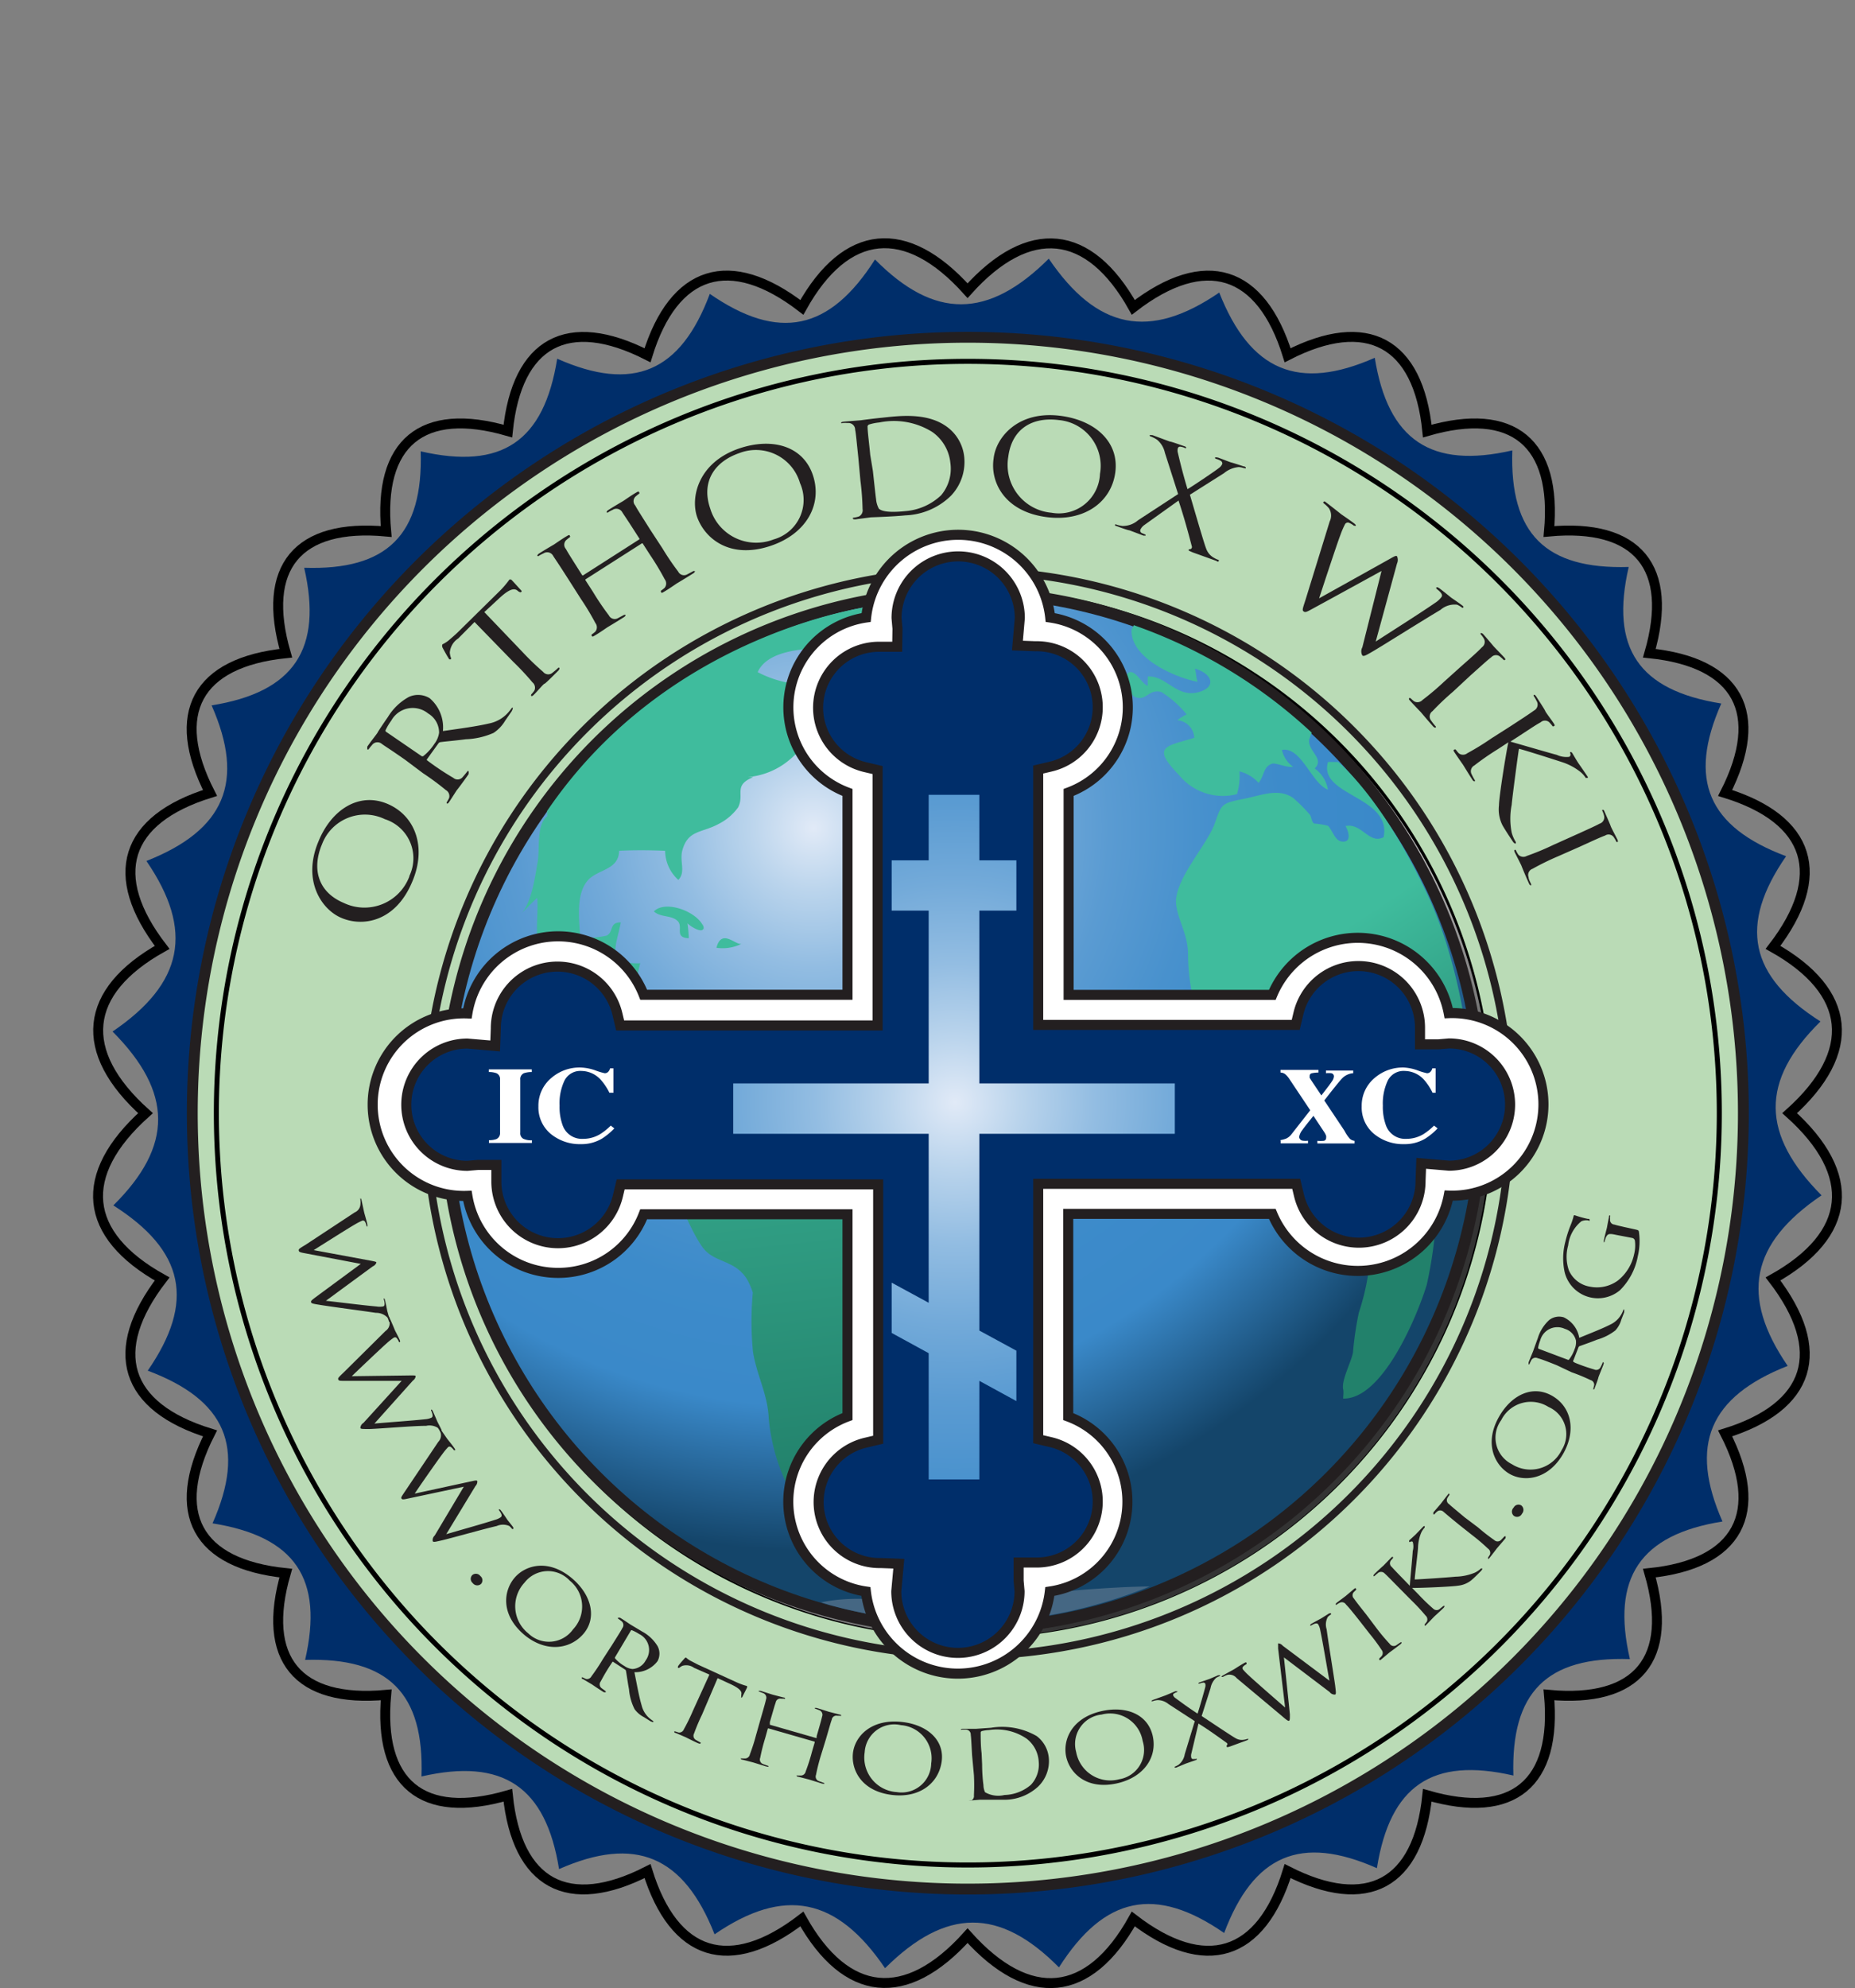 <svg xmlns="http://www.w3.org/2000/svg" xmlns:xlink="http://www.w3.org/1999/xlink" viewBox="-7 -18 140.26 150.26"><rect x="-7" y="-18" width="140.26" height="150.26" fill="#808080" stroke="none"/><defs><style>.cls-1{fill:#002e6a;}.cls-2{fill:#badbb6;stroke-width:0.82px;}.cls-14,.cls-2,.cls-4,.cls-8{stroke:#231f20;}.cls-3,.cls-4,.cls-5{fill:none;}.cls-3,.cls-5{stroke:#000;}.cls-3{stroke-width:0.75px;}.cls-4{stroke-width:0.58px;}.cls-5{stroke-width:0.38px;}.cls-6,.cls-8{fill:#231f20;}.cls-7{fill:url(#linear-gradient);}.cls-8{stroke-width:0.77px;}.cls-9{fill:url(#radial-gradient);}.cls-10{fill:url(#linear-gradient-2);}.cls-11{fill:#3fbc9d;}.cls-12{fill:url(#linear-gradient-3);}.cls-13{fill:#456783;}.cls-14,.cls-15{fill:#fff;}.cls-14{stroke-width:0.76px;}.cls-16{fill:url(#radial-gradient-2);}</style><linearGradient id="linear-gradient" x1="43.06" y1="43.07" x2="89.01" y2="89.01" gradientUnits="userSpaceOnUse"><stop offset="0" stop-color="#333"/><stop offset="0.51" stop-color="#fff"/><stop offset="1" stop-color="#333"/></linearGradient><radialGradient id="radial-gradient" cx="54.5" cy="44.59" r="54.61" gradientUnits="userSpaceOnUse"><stop offset="0" stop-color="#e1eaf7"/><stop offset="0.09" stop-color="#bad4ec"/><stop offset="0.19" stop-color="#93bde2"/><stop offset="0.3" stop-color="#73aad9"/><stop offset="0.41" stop-color="#5a9bd2"/><stop offset="0.53" stop-color="#4891cd"/><stop offset="0.65" stop-color="#3d8bca"/><stop offset="0.8" stop-color="#3a89c9"/><stop offset="1" stop-color="#14456a"/></radialGradient><linearGradient id="linear-gradient-2" x1="283.94" y1="326.11" x2="288.72" y2="368.68" gradientUnits="userSpaceOnUse"><stop offset="0" stop-color="#3fbc9d"/><stop offset="1" stop-color="#22816b"/></linearGradient><linearGradient id="linear-gradient-3" x1="322.35" y1="330.01" x2="334.09" y2="347.74" xlink:href="#linear-gradient-2"/><radialGradient id="radial-gradient-2" cx="65.21" cy="65.31" r="55.28" xlink:href="#radial-gradient"/></defs><title>SealLogoColor [Converted]</title><path class="cls-1" d="M363.65,346.75c-5.37,3.64-6.17,7.62-2.56,12.89-5.94,2.34-7.47,6-4.93,11.76-6.24,1-8.42,4.26-7,10.4-6.3-.21-9,2.51-8.81,8.8-6.13-1.41-9.32.75-10.32,7-5.76-2.55-9.33-1-11.55,4.9-5.2-3.6-9.06-2.79-12.49,2.6-4.49-4.54-8.55-4.51-13.15.06-3.64-5.36-7.62-6.17-12.89-2.56-2.34-5.94-6-7.47-11.76-4.93-1-6.24-4.26-8.41-10.4-7,0.21-6.3-2.51-9-8.8-8.81,1.41-6.13-.75-9.32-7-10.32,2.55-5.76,1-9.33-4.9-11.54,3.6-5.21,2.79-9.06-2.6-12.49,4.54-4.49,4.51-8.55-.06-13.14,5.36-3.64,6.17-7.62,2.56-12.89,5.94-2.34,7.47-6,4.93-11.76,6.24-1,8.41-4.26,7-10.4,6.3,0.21,9-2.51,8.81-8.8,6.13,1.41,9.32-.74,10.32-7,5.76,2.55,9.33,1,11.54-4.9,5.21,3.6,9.06,2.79,12.49-2.6,4.49,4.54,8.55,4.51,13.14-.06,3.64,5.36,7.62,6.17,12.89,2.56,2.34,5.94,6,7.47,11.76,4.93,1,6.24,4.26,8.41,10.4,7-0.21,6.3,2.51,9,8.8,8.81-1.41,6.13.74,9.32,7,10.32-2.55,5.76-1,9.33,4.9,11.54-3.6,5.21-2.79,9.06,2.6,12.49C359,338.1,359.08,342.15,363.65,346.75Z" transform="translate(-232.92 -274.41)"/><path class="cls-2" d="M357.74,340.54a58.64,58.64,0,1,1-58.64-58.64A58.64,58.64,0,0,1,357.74,340.54Z" transform="translate(-232.92 -274.41)"/><path class="cls-3" d="M361.24,340.54c5.18,4.65,4.71,9.19-1.26,12.53,4.18,5.43,2.86,9.66-3.62,11.67,3.07,6,1,9.87-5.73,10.56,1.88,6.48-.88,9.82-7.59,9.2,0.62,6.71-2.72,9.47-9.2,7.59-0.69,6.72-4.52,8.8-10.56,5.73-2,6.48-6.24,7.8-11.67,3.62-3.34,6-7.88,6.44-12.53,1.26-4.65,5.18-9.19,4.71-12.53-1.26-5.43,4.18-9.66,2.86-11.67-3.62-6,3.07-9.87,1-10.56-5.73-6.48,1.88-9.82-.88-9.2-7.59-6.71.62-9.47-2.72-7.59-9.2-6.72-.69-8.8-4.52-5.73-10.56-6.48-2-7.8-6.24-3.62-11.67-6-3.34-6.44-7.88-1.26-12.53-5.18-4.65-4.71-9.19,1.26-12.53-4.18-5.43-2.85-9.66,3.62-11.67-3.07-6-1-9.87,5.73-10.56-1.88-6.48.88-9.82,7.59-9.2-0.62-6.71,2.72-9.47,9.2-7.59,0.69-6.72,4.52-8.8,10.56-5.73,2-6.48,6.24-7.8,11.67-3.62,3.34-6,7.88-6.44,12.53-1.26,4.65-5.18,9.19-4.71,12.53,1.26,5.43-4.18,9.66-2.85,11.67,3.62,6-3.07,9.88-1,10.56,5.73,6.48-1.88,9.82.88,9.2,7.59,6.71-.62,9.47,2.72,7.59,9.2,6.72,0.69,8.8,4.52,5.73,10.56,6.48,2,7.8,6.24,3.62,11.67C365.94,331.35,366.42,335.9,361.24,340.54Z" transform="translate(-232.92 -274.41)"/><path class="cls-4" d="M340.12,340.54a41,41,0,1,1-41-41A41,41,0,0,1,340.12,340.54Z" transform="translate(-232.92 -274.41)"/><path class="cls-5" d="M355.92,340.54a56.82,56.82,0,1,1-56.82-56.82A56.82,56.82,0,0,1,355.92,340.54ZM299.1,301a39.53,39.53,0,1,0,39.53,39.53A39.53,39.53,0,0,0,299.1,301Z" transform="translate(-232.92 -274.41)"/><path class="cls-6" d="M250.56,354.72v0c0.69,0.07,2.88.35,3.84,0.43a1.35,1.35,0,0,0,.46,0c0.13,0,.19-0.14.09-0.52a0.07,0.07,0,0,1,0-.09s0.06,0,.08.13c0.1,0.42.16,0.78,0.18,0.85s0.12,0.41.18,0.67c0,0.07,0,.12,0,0.13s-0.06,0-.07-0.06a1.3,1.3,0,0,0-.1-0.27,1.18,1.18,0,0,0-.88-0.36c-1-.15-3.37-0.46-4.22-0.6-0.56-.09-0.66-0.11-0.68-0.21s0.06-.15.3-0.34l3.46-2.55v0l-4.26-.81c-0.32-.06-0.41-0.09-0.43-0.19s0-.14.48-0.42l3.75-2.47a0.7,0.7,0,0,0,.43-0.59,1.68,1.68,0,0,0,0-.38s0-.08,0-0.09,0.06,0,.08.12c0.1,0.43.19,0.89,0.22,1s0.13,0.44.23,0.85c0,0.12,0,.15,0,0.16s-0.06,0-.07-0.07a1,1,0,0,0-.12-0.31,0.18,0.18,0,0,0-.19-0.07,4.73,4.73,0,0,0-.6.31c-0.41.23-2.75,1.71-3.08,1.92v0l4.37,0.81c0.31,0.06.36,0.08,0.37,0.13a0.48,0.48,0,0,1-.28.29Z" transform="translate(-232.92 -274.41)"/><path class="cls-6" d="M254.23,364v0c0.69-.07,2.89-0.22,3.85-0.33a1.35,1.35,0,0,0,.45-0.11c0.12-.05.15-0.18,0-0.53a0.07,0.07,0,0,1,0-.09s0.06,0,.11.11c0.18,0.4.32,0.73,0.35,0.8s0.2,0.38.31,0.62c0,0.07,0,.11,0,0.13a0.06,0.06,0,0,1-.08,0,1.29,1.29,0,0,0-.15-0.25,1.18,1.18,0,0,0-.93-0.18c-1,0-3.39.21-4.26,0.24-0.57,0-.67,0-0.71-0.07a0.46,0.46,0,0,1,.23-0.39l2.89-3.18v0l-4.33,0c-0.33,0-.42,0-0.46-0.1s0-.15.38-0.51l3.19-3.16a0.7,0.7,0,0,0,.31-0.66,1.71,1.71,0,0,0-.12-0.37s0-.07,0-0.09,0.07,0,.1.1c0.19,0.4.37,0.84,0.4,0.92s0.21,0.4.39,0.79c0.05,0.11,0,.15,0,0.16s-0.06,0-.08-0.06a1,1,0,0,0-.18-0.28,0.18,0.18,0,0,0-.2,0,4.8,4.8,0,0,0-.53.42c-0.36.31-2.36,2.21-2.64,2.49v0l4.44-.06c0.32,0,.37,0,0.39.06a0.48,0.48,0,0,1-.21.33Z" transform="translate(-232.92 -274.41)"/><path class="cls-6" d="M259.66,372.36l0,0c0.66-.2,2.79-0.79,3.7-1.09a1.35,1.35,0,0,0,.42-0.19c0.1-.08.12-0.2-0.12-0.52a0.07,0.07,0,0,1,0-.09s0.07,0,.13.09c0.26,0.35.45,0.65,0.5,0.72s0.27,0.33.43,0.55c0,0.06.06,0.1,0,.12a0.06,0.06,0,0,1-.09,0,1.35,1.35,0,0,0-.2-0.21,1.18,1.18,0,0,0-.95,0c-1,.23-3.29.88-4.13,1.08-0.56.13-.65,0.15-0.71,0.07a0.47,0.47,0,0,1,.15-0.43l2.2-3.69h0l-4.24.9c-0.32.07-.41,0.08-0.47,0s0-.15.28-0.57l2.5-3.72a0.7,0.7,0,0,0,.17-0.71,1.7,1.7,0,0,0-.19-0.33s0-.07,0-0.09,0.07,0,.12.08c0.26,0.36.52,0.75,0.58,0.83s0.29,0.35.54,0.7c0.07,0.1.07,0.14,0.05,0.15s-0.07,0-.09,0a1,1,0,0,0-.23-0.24,0.18,0.18,0,0,0-.2,0,4.84,4.84,0,0,0-.43.52c-0.29.37-1.87,2.63-2.1,3h0l4.34-.94c0.31-.07.36-0.06,0.39,0a0.48,0.48,0,0,1-.14.37Z" transform="translate(-232.92 -274.41)"/><path class="cls-6" d="M261.63,375.45a0.42,0.42,0,0,1,.61.07,0.41,0.41,0,0,1,.05.6,0.43,0.43,0,0,1-.63-0.07A0.41,0.41,0,0,1,261.63,375.45Z" transform="translate(-232.92 -274.41)"/><path class="cls-6" d="M269.2,375.72c1.46,1.25,1.88,3,.8,4.21s-2.92,1.33-4.48,0c-1.77-1.53-1.52-3.31-.69-4.28S267.41,374.19,269.2,375.72Zm-3.33,4.14a2.24,2.24,0,0,0,3.38-.31,2.51,2.51,0,0,0-.25-3.68,2.24,2.24,0,0,0-3.42.15A2.62,2.62,0,0,0,265.87,379.86Z" transform="translate(-232.92 -274.41)"/><path class="cls-6" d="M272.18,380.76c0.59-.94.7-1.11,0.8-1.31a0.37,0.37,0,0,0-.1-0.54,1.87,1.87,0,0,0-.23-0.17,0.06,0.06,0,0,1,0-.07s0.07,0,.15,0c0.33,0.2.77,0.51,0.81,0.53l0.87,0.52a3.05,3.05,0,0,1,1.16,1.1,1.2,1.2,0,0,1,0,1.13,2.1,2.1,0,0,1-1.75.84c0.2,1,.35,1.85.54,2.49a1.88,1.88,0,0,0,.61,1,2.5,2.5,0,0,0,.27.2,0.07,0.07,0,0,1,0,.08s-0.07,0-.2-0.06l-0.51-.32a2,2,0,0,1-.7-0.6,4.1,4.1,0,0,1-.42-1.5c-0.1-.52-0.18-1.14-0.23-1.39a0.15,0.15,0,0,0-.07-0.1l-0.88-.57a0.05,0.05,0,0,0-.08,0l-0.09.14a14.5,14.5,0,0,0-.79,1.33,0.36,0.36,0,0,0,.07.51l0.31,0.23s0,0.05,0,.07-0.07,0-.15,0c-0.4-.25-0.84-0.55-0.88-0.58l-0.69-.41c-0.08,0-.11-0.08-0.09-0.12s0,0,.08,0l0.23,0.11a0.38,0.38,0,0,0,.42-0.2,14.58,14.58,0,0,0,.86-1.29Zm0.25,0.89a0.09,0.09,0,0,0,0,.1,2.78,2.78,0,0,0,.7.57,1.29,1.29,0,0,0,.61.23,1.21,1.21,0,0,0,1-.65,1.34,1.34,0,0,0-.5-2,3.05,3.05,0,0,0-.51-0.27,0.09,0.09,0,0,0-.1,0Z" transform="translate(-232.92 -274.41)"/><path class="cls-6" d="M279,386a14.59,14.59,0,0,0-.6,1.42,0.36,0.36,0,0,0,.14.49l0.34,0.19s0.05,0,0,.07-0.06,0-.15,0c-0.43-.19-0.91-0.44-0.95-0.46l-0.77-.33c-0.09,0-.12-0.07-0.1-0.11s0,0,.08,0l0.25,0.08a0.38,0.38,0,0,0,.39-0.25,14.28,14.28,0,0,0,.68-1.39l1.25-2.74-1.16-.51a1,1,0,0,0-.89-0.15,1.21,1.21,0,0,0-.22.14,0.09,0.09,0,0,1-.11,0s0,0,0-.08,0.44-.55.48-0.6a0.23,0.23,0,0,1,.13-0.09,1.84,1.84,0,0,0,.31.23l0.6,0.31,2.91,1.33a5.22,5.22,0,0,0,.57.22l0.23,0.07s0,0.06,0,.1c-0.09.19-.32,0.63-0.35,0.7s-0.06.07-.09,0.06,0,0,0-.14l0-.07c0.06-.21-0.05-0.44-0.79-0.79l-1-.46Z" transform="translate(-232.92 -274.41)"/><path class="cls-6" d="M288,389.05a14.43,14.43,0,0,0-.38,1.5,0.36,0.36,0,0,0,.21.47l0.36,0.13s0.06,0,.05.06-0.06,0-.15,0l-1-.31-0.81-.21c-0.09,0-.13-0.05-0.12-0.09s0,0,.08,0l0.25,0a0.38,0.38,0,0,0,.35-0.31,14.4,14.4,0,0,0,.47-1.47l0.21-.72a0,0,0,0,0,0-.06l-3.48-1a0,0,0,0,0-.06,0l-0.2.72a14.78,14.78,0,0,0-.38,1.5,0.36,0.36,0,0,0,.21.47l0.36,0.13s0.06,0,.05.06-0.06,0-.15,0l-1-.31-0.81-.21c-0.09,0-.13-0.05-0.12-0.09s0,0,.08,0l0.25,0a0.38,0.38,0,0,0,.35-0.31,14.64,14.64,0,0,0,.47-1.47l0.34-1.2c0.31-1.07.36-1.26,0.41-1.48a0.37,0.37,0,0,0-.24-0.49l-0.27-.1a0.06,0.06,0,0,1-.05-0.06s0.06,0,.15,0l0.92,0.29,0.81,0.21c0.09,0,.13.05,0.12,0.09a0.06,0.06,0,0,1-.08,0l-0.21,0a0.35,0.35,0,0,0-.42.3c-0.08.21-.13,0.41-0.44,1.47l0,0.14a0,0,0,0,0,0,.06l3.48,1a0,0,0,0,0,.06,0l0-.14c0.31-1.07.36-1.26,0.41-1.48a0.37,0.37,0,0,0-.24-0.49l-0.27-.1a0.06,0.06,0,0,1-.05-0.06s0.06,0,.15,0l0.92,0.29,0.81,0.21c0.09,0,.13.05,0.12,0.09a0.06,0.06,0,0,1-.08,0l-0.21,0a0.35,0.35,0,0,0-.42.3c-0.08.21-.13,0.41-0.44,1.47Z" transform="translate(-232.92 -274.41)"/><path class="cls-6" d="M294.12,386.55c1.91,0.21,3.23,1.37,3,3s-1.66,2.75-3.71,2.52c-2.33-.26-3.13-1.87-3-3.14S291.77,386.29,294.12,386.55Zm-0.4,5.3a2.24,2.24,0,0,0,2.61-2.17,2.51,2.51,0,0,0-2.29-2.89,2.24,2.24,0,0,0-2.74,2.05A2.62,2.62,0,0,0,293.71,391.85Z" transform="translate(-232.92 -274.41)"/><path class="cls-6" d="M299.42,389.05c-0.06-1.11-.07-1.31-0.1-1.53a0.37,0.37,0,0,0-.39-0.39h-0.29a0.06,0.06,0,0,1-.07,0s0-.06.13-0.06l1,0,1.15-.08a5.21,5.21,0,0,1,3.46.63,2.34,2.34,0,0,1,.92,1.76,2.67,2.67,0,0,1-.81,2.05,3.76,3.76,0,0,1-2.54,1c-0.73,0-1.81,0-1.9,0l-0.83.07c-0.09,0-.14,0-0.14,0s0,0,.07,0l0.25,0a0.37,0.37,0,0,0,.23-0.4,14.45,14.45,0,0,0,0-1.54Zm0.76,0.73c0,0.75.08,1.41,0.1,1.54a1.33,1.33,0,0,0,.12.54,2,2,0,0,0,1.47.21,3.2,3.2,0,0,0,2-.77,2.24,2.24,0,0,0,.59-1.74,2.35,2.35,0,0,0-.92-1.75,4,4,0,0,0-2.83-.65,2.7,2.7,0,0,0-.55.08,0.13,0.13,0,0,0-.09.15c0,0.24,0,1,.07,1.51Z" transform="translate(-232.92 -274.41)"/><path class="cls-6" d="M309.22,385.73c1.88-.42,3.5.26,3.86,1.88s-0.69,3.13-2.7,3.58c-2.29.51-3.56-.76-3.84-2S306.92,386.24,309.22,385.73Zm1.33,5.15a2.24,2.24,0,0,0,1.77-2.89,2.5,2.5,0,0,0-3.1-2,2.24,2.24,0,0,0-1.93,2.83A2.62,2.62,0,0,0,310.55,390.88Z" transform="translate(-232.92 -274.41)"/><path class="cls-6" d="M316.26,386.49l-2-1.3a1.27,1.27,0,0,0-.83-0.29,1.77,1.77,0,0,0-.35.08s-0.08,0-.09,0,0-.06.12-0.1l0.94-.34,0.74-.31c0.11,0,.14,0,0.15,0s0,0.06-.05.07a0.91,0.91,0,0,0-.21.1,0.12,0.12,0,0,0-.05.15,0.46,0.46,0,0,0,.16.19c0.54,0.4,1.05.77,1.68,1.18,0.13-.38.55-1.84,0.58-2a0.5,0.5,0,0,0,0-.27,0.17,0.17,0,0,0-.18-0.07,1.19,1.19,0,0,0-.25.07s-0.08,0-.09,0,0-.06.12-0.1l0.72-.25,0.66-.28c0.09,0,.14,0,0.15,0s0,0.06-.07.08a1.1,1.1,0,0,0-.25.13,1.41,1.41,0,0,0-.41.77l-0.67,2.1c0.23,0.15,2.33,1.56,2.57,1.68a0.92,0.92,0,0,0,.59.12,1.57,1.57,0,0,0,.29-0.07s0.07,0,.08,0,0,0.07-.09.1l-1.28.47c-0.21.07-.26,0.07-0.27,0a0.06,0.06,0,0,1,0-.07,0.12,0.12,0,0,0,0-.2c-0.68-.49-1.39-1-2.13-1.46L316,388.94a0.63,0.63,0,0,0,0,.33,0.15,0.15,0,0,0,.18.08l0.16,0a0.06,0.06,0,0,1,.08,0s0,0.06-.08.08l-0.77.27-0.72.3c-0.06,0-.09,0-0.1,0a0.06,0.06,0,0,1,0-.07,1.58,1.58,0,0,0,.29-0.15,1.26,1.26,0,0,0,.46-0.79Z" transform="translate(-232.92 -274.41)"/><path class="cls-6" d="M326.44,383.43l0,0c-0.13-.68-0.49-2.86-0.69-3.8a1.34,1.34,0,0,0-.15-0.44c-0.06-.11-0.19-0.14-0.53.06a0.07,0.07,0,0,1-.09,0s0-.06.1-0.12c0.38-.22.7-0.38,0.76-0.42l0.59-.37c0.07,0,.11,0,0.12,0a0.06,0.06,0,0,1,0,.09,1.36,1.36,0,0,0-.23.18,1.18,1.18,0,0,0-.09.94c0.13,1,.52,3.36.64,4.22,0.07,0.57.08,0.66,0,.71a0.47,0.47,0,0,1-.41-0.19L323,381.67h0c0.08,0.75.38,3.59,0.45,4.31,0,0.33,0,.42-0.05.47s-0.15,0-.54-0.34l-3.44-2.88a0.7,0.7,0,0,0-.69-0.24,1.66,1.66,0,0,0-.35.16s-0.07,0-.09,0,0-.07.09-0.11c0.38-.22.8-0.44,0.88-0.49s0.38-.25.75-0.46c0.1-.06.14-0.06,0.16,0s0,0.06,0,.09a1,1,0,0,0-.27.2,0.18,0.18,0,0,0,0,.2,4.7,4.7,0,0,0,.47.48c0.34,0.33,2.42,2.14,2.72,2.4h0L322.56,381c0-.32,0-0.36,0-0.39a0.48,0.48,0,0,1,.35.18Z" transform="translate(-232.92 -274.41)"/><path class="cls-6" d="M330,379.46a14.35,14.35,0,0,0,1,1.19,0.36,0.36,0,0,0,.5.1l0.32-.22s0.07,0,.08,0,0,0.07-.07.13c-0.37.29-.81,0.61-0.84,0.63l-0.64.54c-0.07.06-.12,0.07-0.14,0s0,0,0-.08a1.53,1.53,0,0,0,.18-0.18,0.37,0.37,0,0,0,0-.46,14.35,14.35,0,0,0-.92-1.24l-0.78-1c-0.69-.87-0.81-1-1-1.2a0.36,0.36,0,0,0-.47-0.13,1.33,1.33,0,0,0-.23.14,0.06,0.06,0,0,1-.08,0s0-.07.07-0.13l0.69-.52,0.64-.54c0.07-.06.12-0.07,0.14,0a0.06,0.06,0,0,1,0,.08l-0.15.15a0.35,0.35,0,0,0,0,.51c0.13,0.19.25,0.35,0.94,1.22Z" transform="translate(-232.92 -274.41)"/><path class="cls-6" d="M331.71,376.42c-0.78-.79-0.92-0.94-1.09-1.09a0.37,0.37,0,0,0-.55,0,1.9,1.9,0,0,0-.22.19,0.06,0.06,0,0,1-.08,0s0-.07.06-0.14c0.27-.27.65-0.61,0.69-0.64l0.58-.6c0.07-.07.11-0.09,0.14-0.05a0.06,0.06,0,0,1,0,.08l-0.14.16a0.35,0.35,0,0,0,.06.51c0.15,0.17.29,0.32,1.06,1.11l0.3,0.31,0,0c0-.2.2-2.22,0.22-2.63a1.26,1.26,0,0,0,0-.69,0.14,0.14,0,0,0-.18,0,0.09,0.09,0,0,1-.09,0s0-.07,0-0.11l0.47-.43,0.57-.59c0.07-.07.1-0.08,0.13-0.05s0,0,0,.1a1.47,1.47,0,0,0-.27.41,3.17,3.17,0,0,0-.23,1.08c0,0.27-.25,2.18-0.25,2.43,0.3,0,2.64-.16,3.08-0.21a4,4,0,0,0,1.48-.31,1.84,1.84,0,0,0,.44-0.3,0.1,0.1,0,0,1,.11,0s0,0.07-.09.17l-0.31.31c-0.17.17-.29,0.28-0.43,0.4a1.92,1.92,0,0,1-1,.41c-0.46.08-2.89,0.18-3.48,0.17l0,0,0.49,0.5a14.3,14.3,0,0,0,1.11,1.07,0.36,0.36,0,0,0,.51,0l0.26-.21s0.06,0,.08,0,0,0.07-.06.14c-0.3.29-.67,0.62-0.72,0.67s-0.39.41-.57,0.59-0.11.09-.14,0.06,0,0,0-.08a1.59,1.59,0,0,0,.16-0.2,0.38,0.38,0,0,0-.1-0.45,14.4,14.4,0,0,0-1.05-1.13Z" transform="translate(-232.92 -274.41)"/><path class="cls-6" d="M337.68,371.85a14.38,14.38,0,0,0,1.22.95,0.36,0.36,0,0,0,.51,0l0.27-.28s0.06,0,.08,0,0,0.07,0,.14c-0.3.36-.66,0.77-0.68,0.8s-0.35.46-.51,0.66-0.1.1-.13,0.07,0,0,0-.08a1.6,1.6,0,0,0,.14-0.22,0.38,0.38,0,0,0-.15-0.44,14.43,14.43,0,0,0-1.17-1l-1-.79c-0.86-.7-1-0.83-1.2-1a0.36,0.36,0,0,0-.49,0,1.32,1.32,0,0,0-.19.19,0.06,0.06,0,0,1-.08,0s0-.07,0-0.14l0.56-.65s0.35-.46.51-0.66,0.1-.1.13-0.07a0.06,0.06,0,0,1,0,.08,1.56,1.56,0,0,0-.12.18,0.35,0.35,0,0,0,.11.5c0.17,0.16.32,0.28,1.18,1Z" transform="translate(-232.92 -274.41)"/><path class="cls-6" d="M341,370.81a0.43,0.43,0,0,0-.06-0.63,0.41,0.41,0,0,0-.57.17,0.42,0.42,0,0,0,0,.61A0.41,0.41,0,0,0,341,370.81Z" transform="translate(-232.92 -274.41)"/><path class="cls-6" d="M339.26,363.49c0.95-1.67,2.54-2.42,4-1.6s1.87,2.61.85,4.4c-1.16,2-3,2.13-4.07,1.5S338.1,365.54,339.26,363.49ZM344,366a2.24,2.24,0,0,0-1-3.26,2.5,2.5,0,0,0-3.57,1,2.24,2.24,0,0,0,.81,3.33A2.62,2.62,0,0,0,344,366Z" transform="translate(-232.92 -274.41)"/><path class="cls-6" d="M343.63,359.59c-1-.4-1.22-0.47-1.44-0.53a0.37,0.37,0,0,0-.51.2,2,2,0,0,0-.12.26,0.06,0.06,0,0,1-.06,0s0-.06,0-0.15c0.14-.36.35-0.85,0.36-0.89s0.25-.7.34-0.95a3.06,3.06,0,0,1,.85-1.35,1.21,1.21,0,0,1,1.11-.21,2.1,2.1,0,0,1,1.17,1.55c0.95-.39,1.75-0.7,2.34-1a1.88,1.88,0,0,0,.85-0.79,2.29,2.29,0,0,0,.14-0.3,0.07,0.07,0,0,1,.07-0.06s0,0.07,0,.21l-0.22.57a2,2,0,0,1-.45.81,4.11,4.11,0,0,1-1.39.7c-0.49.2-1.08,0.4-1.32,0.49a0.15,0.15,0,0,0-.08.09l-0.39,1a0.05,0.05,0,0,0,0,.08L345,359.4a14.45,14.45,0,0,0,1.46.51,0.36,0.36,0,0,0,.48-0.17c0.06-.11.14-0.28,0.16-0.35s0-.06.06,0,0,0.06,0,.15c-0.17.44-.38,0.93-0.39,1s-0.17.52-.27,0.76c0,0.09-.06.12-0.1,0.11s0,0,0-.08a1.54,1.54,0,0,0,.06-0.25,0.37,0.37,0,0,0-.28-0.37,14.38,14.38,0,0,0-1.43-.59Zm0.82-.42a0.09,0.09,0,0,0,.1,0,2.77,2.77,0,0,0,.43-0.8,1.28,1.28,0,0,0,.1-0.65,1.21,1.21,0,0,0-.84-0.88,1.34,1.34,0,0,0-1.86.87,3,3,0,0,0-.16.55,0.09,0.09,0,0,0,.05.09Z" transform="translate(-232.92 -274.41)"/><path class="cls-6" d="M348.13,349.74c-0.56-.12-0.65-0.1-0.8.22a2,2,0,0,0-.08.28,0.06,0.06,0,0,1-.06.06s0-.05,0-0.15c0.08-.38.22-0.9,0.23-0.94s0.1-.57.16-0.82c0-.09,0-0.13.08-0.12a0.06,0.06,0,0,1,0,.08,1.48,1.48,0,0,0,0,.21,0.35,0.35,0,0,0,.33.4c0.22,0.07.43,0.11,0.72,0.18l0.78,0.17c0.31,0.07.33,0.08,0.35,0.19a4.94,4.94,0,0,1-.08,1.84,4.85,4.85,0,0,1-1.35,2.58,2.59,2.59,0,0,1-4.18-1.35,4.9,4.9,0,0,1,.05-2.32,8.58,8.58,0,0,1,.4-1.25,5.08,5.08,0,0,0,.22-0.66c0-.08.06-0.09,0.08-0.09a7.47,7.47,0,0,0,1,.28c0.11,0,.14,0,0.13.11s-0.05,0-.12,0a1,1,0,0,0-.5.07,2.76,2.76,0,0,0-1,1.83,3.13,3.13,0,0,0,.06,1.89,2.11,2.11,0,0,0,1.58,1.22,2.68,2.68,0,0,0,2.12-.46,3.46,3.46,0,0,0,1.23-2,2.74,2.74,0,0,0,.06-1,0.26,0.26,0,0,0-.21-0.22Z" transform="translate(-232.92 -274.41)"/><path class="cls-6" d="M250,320c1-2.45,3.1-3.73,5.21-2.84s3,3.29,1.87,5.91c-1.26,3-3.72,3.41-5.35,2.71C250.27,325.17,248.74,323,250,320Zm6.86,2.64a3.1,3.1,0,0,0-1.84-4.32,3.47,3.47,0,0,0-4.75,1.89c-0.77,1.82-.35,3.6,1.64,4.44A3.63,3.63,0,0,0,256.88,322.63Z" transform="translate(-232.92 -274.41)"/><path class="cls-6" d="M256.55,313.83c-1.26-.88-1.49-1-1.76-1.2a0.51,0.51,0,0,0-.75.1,2.67,2.67,0,0,0-.25.31,0.08,0.08,0,0,1-.1,0s0-.09,0-0.2c0.3-.44.76-1,0.79-1.08s0.56-.86.77-1.16a4.23,4.23,0,0,1,1.59-1.52,1.67,1.67,0,0,1,1.57.1,2.9,2.9,0,0,1,1,2.48c1.4-.2,2.58-0.36,3.48-0.57a2.61,2.61,0,0,0,1.41-.78,3.41,3.41,0,0,0,.29-0.36,0.1,0.1,0,0,1,.11-0.05s0,0.1-.1.28l-0.48.69a2.83,2.83,0,0,1-.88.93,5.68,5.68,0,0,1-2.1.48c-0.73.1-1.59,0.17-1.93,0.22a0.21,0.21,0,0,0-.14.09l-0.85,1.18a0.07,0.07,0,0,0,0,.11l0.19,0.14a19.81,19.81,0,0,0,1.79,1.18,0.49,0.49,0,0,0,.71-0.07c0.11-.12.28-0.33,0.34-0.41s0.08-.06.1,0,0,0.09,0,.2c-0.37.53-.82,1.13-0.86,1.17s-0.41.64-.61,0.93c-0.08.11-.12,0.14-0.17,0.11s0-.05,0-0.11a2,2,0,0,0,.17-0.31,0.52,0.52,0,0,0-.25-0.59,20,20,0,0,0-1.72-1.27Zm1.24-.28a0.13,0.13,0,0,0,.14,0,3.86,3.86,0,0,0,.84-0.93,1.78,1.78,0,0,0,.35-0.83,1.68,1.68,0,0,0-.83-1.46,1.85,1.85,0,0,0-2.79.55,4.22,4.22,0,0,0-.41.68,0.12,0.12,0,0,0,0,.14Z" transform="translate(-232.92 -274.41)"/><path class="cls-6" d="M265.45,305.71a20.15,20.15,0,0,0,1.54,1.48,0.49,0.49,0,0,0,.71.06c0.13-.1.33-0.27,0.41-0.35s0.09,0,.11,0,0,0.1-.08.19c-0.46.46-1,1-1.06,1s-0.55.59-.8,0.83c-0.09.09-.15,0.12-0.19,0.08s0-.06,0-0.11a2.18,2.18,0,0,0,.23-0.28,0.52,0.52,0,0,0-.14-0.63,20.22,20.22,0,0,0-1.46-1.56l-2.92-3-1.23,1.24a1.41,1.41,0,0,0-.64,1.07,1.7,1.7,0,0,0,.07.36,0.12,0.12,0,0,1,0,.15s-0.06,0-.1,0-0.5-.84-0.53-0.91a0.32,0.32,0,0,1,0-.22,2.57,2.57,0,0,0,.45-0.28c0.26-.22.6-0.52,0.7-0.62l3.16-3.11a6.86,6.86,0,0,0,.76-0.89s0.08,0,.13,0c0.21,0.21.66,0.72,0.74,0.8s0.06,0.12,0,.15-0.08,0-.19-0.05l-0.08-.07c-0.24-.18-0.59-0.15-1.42.63l-1.08,1Z" transform="translate(-232.92 -274.41)"/><path class="cls-6" d="M276,297.84a20,20,0,0,0,1.2,1.77,0.49,0.49,0,0,0,.68.21l0.47-.25c0.06,0,.1,0,0.11,0s0,0.1-.12.17c-0.55.35-1.19,0.73-1.24,0.76s-0.66.46-1,.65c-0.11.07-.17,0.09-0.2,0s0-.06,0-0.1a2.2,2.2,0,0,0,.28-0.22,0.52,0.52,0,0,0,0-.64,20,20,0,0,0-1.1-1.83l-0.56-.87a0.06,0.06,0,0,0-.09,0l-4.23,2.7a0.06,0.06,0,0,0,0,.09l0.56,0.87a19.75,19.75,0,0,0,1.2,1.77,0.49,0.49,0,0,0,.68.21l0.47-.25c0.06,0,.1,0,0.11,0s0,0.1-.12.17c-0.55.35-1.19,0.73-1.24,0.76s-0.66.46-1,.65c-0.11.07-.17,0.08-0.2,0s0-.06,0-0.1a2.13,2.13,0,0,0,.28-0.22,0.52,0.52,0,0,0,0-.64,19.72,19.72,0,0,0-1.1-1.83l-0.93-1.46c-0.83-1.3-1-1.53-1.16-1.78a0.51,0.51,0,0,0-.73-0.2,2.58,2.58,0,0,0-.36.19,0.08,0.08,0,0,1-.11,0s0-.1.12-0.17c0.45-.29,1.09-0.66,1.14-0.69s0.66-.46,1-0.65c0.11-.07.17-0.09,0.2,0a0.08,0.08,0,0,1,0,.1,2.17,2.17,0,0,0-.23.18,0.48,0.48,0,0,0-.07.71c0.15,0.28.3,0.51,1.12,1.81l0.11,0.17a0.06,0.06,0,0,0,.09,0l4.22-2.7a0.06,0.06,0,0,0,0-.09l-0.11-.17c-0.83-1.3-1-1.53-1.16-1.78a0.51,0.51,0,0,0-.73-0.2,2.68,2.68,0,0,0-.35.19,0.08,0.08,0,0,1-.11,0s0-.1.12-0.17c0.45-.29,1.09-0.66,1.14-0.69s0.66-.46,1-0.65c0.11-.07.17-0.08,0.2,0a0.08,0.08,0,0,1,0,.1,2,2,0,0,0-.23.18,0.48,0.48,0,0,0-.07.71c0.15,0.28.3,0.51,1.12,1.81Z" transform="translate(-232.92 -274.41)"/><path class="cls-6" d="M281.79,290.31c2.52-.86,4.85-0.19,5.59,2s-0.46,4.42-3.15,5.34c-3.06,1.05-5-.49-5.6-2.17C278.12,294,278.71,291.37,281.79,290.31Zm2.62,6.87a3.1,3.1,0,0,0,2-4.26,3.47,3.47,0,0,0-4.58-2.27c-1.87.64-2.91,2.15-2.21,4.19A3.63,3.63,0,0,0,284.41,297.18Z" transform="translate(-232.92 -274.41)"/><path class="cls-6" d="M290.82,291c-0.16-1.53-.18-1.8-0.24-2.11a0.51,0.51,0,0,0-.56-0.51,2.62,2.62,0,0,0-.4,0,0.08,0.08,0,0,1-.1,0c0-.06.05-0.08,0.18-0.1,0.53-.05,1.27-0.1,1.33-0.11s0.88-.12,1.58-0.19c1.16-.12,3.31-0.43,4.83.63a3.23,3.23,0,0,1,1.39,2.37,3.7,3.7,0,0,1-1,2.89,5.2,5.2,0,0,1-3.45,1.49c-1,.1-2.5.14-2.62,0.15l-1.15.15c-0.13,0-.19,0-0.2-0.06s0-.06.09-0.07a2.17,2.17,0,0,0,.35-0.08,0.52,0.52,0,0,0,.29-0.57,19.89,19.89,0,0,0-.16-2.13Zm1.1,1c0.11,1,.21,1.94.24,2.12a1.84,1.84,0,0,0,.21.73c0.17,0.17.65,0.33,2,.19a4.43,4.43,0,0,0,2.71-1.2,3.11,3.11,0,0,0,.7-2.44,3.25,3.25,0,0,0-1.38-2.35,5.48,5.48,0,0,0-4-.71,3.75,3.75,0,0,0-.76.15,0.18,0.18,0,0,0-.12.21c0,0.33.13,1.33,0.2,2.09Z" transform="translate(-232.92 -274.41)"/><path class="cls-6" d="M306.13,287.84c2.64,0.35,4.42,2,4.12,4.27s-2.38,3.75-5.2,3.38c-3.21-.42-4.27-2.68-4-4.43C301.22,289.47,302.9,287.42,306.13,287.84Zm-0.71,7.32a3.11,3.11,0,0,0,3.67-2.93,3.47,3.47,0,0,0-3.09-4.07c-2-.26-3.56.63-3.84,2.76A3.63,3.63,0,0,0,305.42,295.16Z" transform="translate(-232.92 -274.41)"/><path class="cls-6" d="M315,293.75L314,290.63a1.76,1.76,0,0,0-.61-1,2.48,2.48,0,0,0-.45-0.23c-0.07,0-.09-0.06-0.08-0.1s0.07,0,.21,0l1.3,0.48c0.1,0,.68.21,1.06,0.34,0.16,0.05.18,0.08,0.17,0.13s-0.06.05-.12,0a1.24,1.24,0,0,0-.31-0.08,0.17,0.17,0,0,0-.19.11,0.64,0.64,0,0,0,0,.35c0.21,0.9.43,1.75,0.73,2.75,0.47-.28,2.22-1.46,2.4-1.62a0.68,0.68,0,0,0,.23-0.3,0.24,0.24,0,0,0-.13-0.23,1.67,1.67,0,0,0-.33-0.14c-0.07,0-.09-0.05-0.08-0.1s0.08,0,.21,0c0.42,0.15.88,0.34,1,.37s0.57,0.17.95,0.3c0.12,0,.17.09,0.16,0.13s-0.07,0-.15,0a1.53,1.53,0,0,0-.38-0.08,2,2,0,0,0-1.12.46l-2.58,1.63c0.11,0.36,1.08,3.73,1.23,4.07a1.28,1.28,0,0,0,.51.65,2.19,2.19,0,0,0,.37.19c0.06,0,.08,0,0.07.09s-0.08.06-.18,0l-1.78-.64c-0.28-.12-0.34-0.15-0.32-0.19a0.08,0.08,0,0,1,.09-0.05,0.17,0.17,0,0,0,.15-0.24c-0.29-1.12-.61-2.27-1-3.44l-2.6,1.86a0.87,0.87,0,0,0-.29.36,0.21,0.21,0,0,0,.12.24l0.21,0.09a0.08,0.08,0,0,1,.07.1s-0.08,0-.16,0l-1.06-.4c-0.1,0-.66-0.2-1-0.33-0.09,0-.1-0.07-0.09-0.1a0.08,0.08,0,0,1,.11,0,2.27,2.27,0,0,0,.44.1,1.75,1.75,0,0,0,1.19-.43Z" transform="translate(-232.92 -274.41)"/><path class="cls-6" d="M329.94,304.9l0,0c0.8-.53,3.39-2.16,4.48-2.92a1.88,1.88,0,0,0,.48-0.43c0.11-.14.07-0.31-0.36-0.64a0.09,0.09,0,0,1,0-.12s0.09,0,.2.07c0.48,0.36.86,0.69,0.95,0.75s0.49,0.33.78,0.55c0.09,0.06.12,0.12,0.1,0.15a0.08,0.08,0,0,1-.13,0,1.86,1.86,0,0,0-.35-0.2,1.63,1.63,0,0,0-1.25.39c-1.17.69-4,2.47-5,3.07-0.68.4-.8,0.46-0.91,0.38a0.64,0.64,0,0,1,0-.62l1.45-5.77h0c-0.91.5-4.37,2.4-5.26,2.88-0.4.22-.51,0.27-0.63,0.18s-0.08-.19.14-0.87l1.83-5.93a1,1,0,0,0-.06-1,2.34,2.34,0,0,0-.39-0.37s-0.08-.07,0-0.12,0.1,0,.19.06c0.49,0.37,1,.78,1.1.86s0.52,0.35,1,.71c0.13,0.1.15,0.15,0.13,0.18s-0.09,0-.14,0a1.38,1.38,0,0,0-.4-0.23,0.25,0.25,0,0,0-.26.1,6.6,6.6,0,0,0-.37.86c-0.24.61-1.43,4.24-1.6,4.76h0l5.38-3c0.38-.22.45-0.23,0.51-0.18a0.66,0.66,0,0,1,0,.55Z" transform="translate(-232.92 -274.41)"/><path class="cls-6" d="M335.78,308.69a20.12,20.12,0,0,0-1.55,1.47,0.49,0.49,0,0,0-.1.71c0.1,0.14.25,0.34,0.33,0.42s0,0.09,0,.11-0.1,0-.18-0.09c-0.43-.48-0.91-1.06-0.95-1.1s-0.56-.58-0.79-0.84c-0.09-.1-0.11-0.15-0.07-0.19s0.06,0,.11,0a2.28,2.28,0,0,0,.27.24,0.52,0.52,0,0,0,.63-0.11,19.88,19.88,0,0,0,1.63-1.38l1.29-1.16c1.14-1,1.35-1.21,1.57-1.44a0.5,0.5,0,0,0,.14-0.67,1.84,1.84,0,0,0-.22-0.3,0.08,0.08,0,0,1,0-.11s0.1,0,.18.09c0.26,0.29.74,0.86,0.78,0.91s0.56,0.58.8,0.84c0.09,0.1.11,0.15,0.07,0.19a0.08,0.08,0,0,1-.11,0,2,2,0,0,0-.22-0.2,0.48,0.48,0,0,0-.71,0c-0.25.19-.46,0.38-1.6,1.4Z" transform="translate(-232.92 -274.41)"/><path class="cls-6" d="M340.14,311.29c1.29-.84,1.52-1,1.77-1.18a0.51,0.51,0,0,0,.19-0.73,2.58,2.58,0,0,0-.2-0.35,0.08,0.08,0,0,1,0-.11s0.1,0,.17.12c0.29,0.45.65,1,.69,1.11s0.46,0.65.65,0.94c0.07,0.11.09,0.17,0,.2a0.08,0.08,0,0,1-.1,0,2.09,2.09,0,0,0-.19-0.23,0.48,0.48,0,0,0-.71-0.06c-0.28.15-.51,0.3-1.79,1.14l-0.5.32,0,0c0.27,0.07,3,.87,3.51,1a1.75,1.75,0,0,0,.94.15,0.2,0.2,0,0,0,.09-0.24,0.12,0.12,0,0,1,0-.13s0.09,0,.14.08,0.3,0.52.46,0.76c0,0,.48.69,0.64,0.93s0.08,0.16,0,.19-0.07,0-.12-0.06a2,2,0,0,0-.48-0.48A4.37,4.37,0,0,0,344,314c-0.36-.12-2.89-0.93-3.23-1-0.07.41-.5,3.63-0.55,4.24a5.45,5.45,0,0,0,0,2.09,2.58,2.58,0,0,0,.29.68,0.14,0.14,0,0,1,0,.16s-0.1,0-.21-0.17l-0.33-.5c-0.18-.28-0.3-0.47-0.43-0.69a2.65,2.65,0,0,1-.28-1.53c0-.64.54-4,0.71-4.77l0,0-0.81.53a19.89,19.89,0,0,0-1.76,1.22,0.49,0.49,0,0,0-.2.68c0.07,0.15.16,0.32,0.22,0.41s0,0.1,0,.11-0.1,0-.17-0.12c-0.32-.49-0.67-1.08-0.72-1.15s-0.45-.64-0.64-0.93c-0.07-.11-0.09-0.17,0-0.2s0.06,0,.1,0a2.28,2.28,0,0,0,.23.28,0.52,0.52,0,0,0,.64,0,20,20,0,0,0,1.82-1.12Z" transform="translate(-232.92 -274.41)"/><path class="cls-6" d="M343.72,321.13a19.81,19.81,0,0,0-1.92.94,0.49,0.49,0,0,0-.3.64c0,0.16.14,0.4,0.18,0.5s0,0.1,0,.11-0.1,0-.15-0.14c-0.27-.59-0.55-1.28-0.57-1.34s-0.36-.72-0.5-1c-0.05-.12-0.06-0.18,0-0.2s0.06,0,.09.06a2.21,2.21,0,0,0,.18.31,0.52,0.52,0,0,0,.63.09,19.88,19.88,0,0,0,2-.83l1.58-.71c1.4-.63,1.65-0.75,1.93-0.9a0.5,0.5,0,0,0,.34-0.59,1.82,1.82,0,0,0-.12-0.35,0.08,0.08,0,0,1,0-.11c0.05,0,.1,0,0.15.14,0.16,0.36.44,1,.47,1.1s0.36,0.72.5,1c0.05,0.12.06,0.18,0,.2a0.08,0.08,0,0,1-.09-0.06,2,2,0,0,0-.15-0.26,0.48,0.48,0,0,0-.69-0.17c-0.3.11-.55,0.22-1.95,0.86Z" transform="translate(-232.92 -274.41)"/><circle class="cls-7" cx="66.26" cy="66.27" r="39.5"/><path class="cls-8" d="M298.78,301.08A39.25,39.25,0,1,0,338,340.32,39.29,39.29,0,0,0,298.78,301.08Z" transform="translate(-232.92 -274.41)"/><circle class="cls-9" cx="65.86" cy="65.91" r="38.75"/><path class="cls-10" d="M267.3,318.09c-0.85.67-.55,2.5-0.73,3.49s-0.43,2.95-1.18,3.81c0.39-.36.77-0.79,1.15-1.12,0.12,1.58-.38,3.79.62,4.82,0.81,0.84,2,1.13,2.73,1.92a7.61,7.61,0,0,0,1.38,1.47c0.2,0.13.62-.12,0.84,0a5.64,5.64,0,0,1,1.06,1.29c0.54,0.6.3,0.79,1.18,1,1.1,0.31,1.06-.89,1.74.56,0.87,1.86-1.38,3.65-1.3,5.46a14.26,14.26,0,0,0,1.91,5.42c0.82,1.37,1.43,3.16,2.31,4.42s2.43,0.94,3.38,2.44a5,5,0,0,1,.51,1.24,4.71,4.71,0,0,0,0-.77,23.9,23.9,0,0,0-.05,5c0.26,1.74,1.11,3.22,1.19,5a14.59,14.59,0,0,0,1.87,6c1.13,2.39,2.19,3.2,5,3.22,0-.91-1.39-1.47-1.74-2.46a4,4,0,0,1,0-2.22c0.21-2.15-.69-3.55,1.27-4.76,1.76-1.09,4.14-2.13,5.17-4.07,0.38-.71,0-1.29.16-1.89,0.58-1.79,3.19-.85,4.09-2.35,0.32-.54.17-1.54,0.44-2.16,0.57-1.31,1.53-2.06,2-3.62s1.67-2.5,2-4c1-4.06-4.23-4.24-7.06-4.69-2.23-.36-2.65-1.57-3.94-3.15a4.4,4.4,0,0,0-1.77-1.62c-1.32-.5-2.1.18-3.19-1-0.9-1-.7-1.42-2-1.76a14,14,0,0,0-3.53-.15c-1.31,0-3.31.37-4,.31a9.8,9.8,0,0,1-1,1.29c-1.07-.54-1.79-1.26-3-0.89,0.17-1-.56-1.21-0.72-2.07a6.5,6.5,0,0,1,.24-2.29c-2.64.09-1.84-1.17-1.47-3.09-0.91,0-.51.71-1.07,1a6.83,6.83,0,0,1-2,.15c-0.07-1.32-.36-3.3.6-4.35,0.74-.82,2.32-0.75,2.34-2.21,1.14-.06,2.33-0.05,3.48,0a3,3,0,0,0,1,2.2c0.58-.59.08-1.4,0.3-2.22,0.42-1.56,1.44-1.31,2.73-2a4.11,4.11,0,0,0,1.49-1.26c0.51-1-.4-1.66,1.15-2.29l-0.42,0a5.63,5.63,0,0,0,3.24-1.38c0.87-.74.95-1.17,1.93-1.38a14.16,14.16,0,0,1,2.79.24c-0.07-.34-2.49-1.58-0.42-1.75,0.77-.06,1.79.93,2.9,0.75,2-.31,1.51-0.86.58-1.88-0.45-.5-1.69-1.25-1.86-1.85s0.31-1.21.25-1.84c-1.7.12-2.92-1.43-4.28,0.41-0.72,1-.07,1.58-1.55,1.63a8.28,8.28,0,0,1-2.83-.88c0.69-1.59,3.34-1.79,4.84-1.79a7.86,7.86,0,0,0-.26-1.12,2.7,2.7,0,0,1,1.44-.16,3.15,3.15,0,0,0,.19,1.43,22.94,22.94,0,0,0,2.75,0c0.13-1.54,1.25-2.21-.17-3.37,0,0-15.42,1.82-24.72,15.51Z" transform="translate(-232.92 -274.41)"/><path class="cls-11" d="M282,327.73a2.42,2.42,0,0,1-.49.2,3.16,3.16,0,0,1-1.42.11C280.49,326.51,281.6,327.93,282,327.73Z" transform="translate(-232.92 -274.41)"/><path class="cls-11" d="M311.48,304c-0.11,2.13,3.28,3.62,5,3.94-0.12-.23-0.12-0.8-0.22-1,1.3,0.37,1.65,1.35.39,1.75-1.76.55-2.51-1.24-3.94-1.15a5.87,5.87,0,0,0,0,.69c-0.43-.08-0.93-1.22-1.42-1s0,1.67.44,1.85c0.89,0.37,1-.63,2-0.37a7.73,7.73,0,0,1,1.91,1.69,4.33,4.33,0,0,0-.7.44,1.4,1.4,0,0,1,1.28,1.33c-2.11.66-3.3,0.61-1.15,2.82a4.28,4.28,0,0,0,4.38,1.44,4.78,4.78,0,0,0,.19-1.72,2.92,2.92,0,0,1,1.45.87c0.46-.62.34-1.2,1-1.45,0.26-.1,1.16.32,1.6,0.23a2.14,2.14,0,0,1-.84-1.27c1.46-.28,2.23,2.53,3.48,3a2.5,2.5,0,0,0-1-1.6c0.77-.78-0.54-1.27-0.42-2.2l0.19-.51a38.28,38.28,0,0,0-13.45-8.12Z" transform="translate(-232.92 -274.41)"/><path class="cls-11" d="M279.19,326.75c-0.13-1.29-2.88-2.42-3.83-1.46,0.5,0.47,1.32.27,1.79,0.72s-0.29,1.26.85,1.31a10.93,10.93,0,0,0-.1-1.13c0.33,0.34,1.52,1,1.15,0" transform="translate(-232.92 -274.41)"/><path class="cls-12" d="M326.75,314a4,4,0,0,0-.42,0c-0.74,2.57,4.83,2.57,4.21,5.68-1.11.57-1.63-1.09-2.89-.84,0.23,0.35.53,1.31-.32,1.16-0.49-.09-0.68-0.88-1-1.18a5.75,5.75,0,0,0-1.05-.17c-0.23-.15-0.16-0.55-0.39-0.75a11.56,11.56,0,0,0-1.2-1.19c-1.14-.77-2.39-0.18-3.8.09-1.65.32-1.61,0.41-2.12,1.84-0.6,1.7-3.19,4.36-2.91,6.21,0.19,1.26.87,2.18,0.89,3.66a15.21,15.21,0,0,0,.4,3.42,6.72,6.72,0,0,0,.32.67l-0.27,0c1.2,2.92,3.74,3.51,6.74,3.51,2.46,0,3.27-.74,4.66,1.49a36.18,36.18,0,0,1,2.94,4.81c1.09,2.7-.79,6-1,8.82a18.32,18.32,0,0,1-.88,4.4,25.06,25.06,0,0,0-.44,3c-0.13.72-.89,2.1-0.74,2.78,0.05,0.23,0,.47,0,0.7,3,0.07,5.62-6.3,6.32-8.6a32.25,32.25,0,0,0,.7-4.91c0.19-1.3.69-1.64,1.22-2.74s0.55-3.31,1.72-4.28c0,0-.05-10-3.55-17.49S327.1,314,327.1,314Z" transform="translate(-232.92 -274.41)"/><path class="cls-13" d="M288,377.51c4.06-.82,7.3.53,11.29,0.32,2-.1,3.8-0.75,5.76-1s5.89-.52,7.81-0.52a37.87,37.87,0,0,1-24.22,1.4Z" transform="translate(-232.92 -274.41)"/><path class="cls-1" d="M335.44,334.11a6,6,0,0,0-1,.09s0-.09,0-0.14A5.82,5.82,0,0,0,323,332.73H305.57V315.48a5.75,5.75,0,0,0-1.34-11.36h-0.14a5.65,5.65,0,0,0,.09-1,5.81,5.81,0,1,0-11.53,1H292.5a5.75,5.75,0,0,0-1.34,11.36v17.25H273.76a5.82,5.82,0,0,0-11.46,1.33s0,0.09,0,.14a5.85,5.85,0,0,0-1-.09,5.76,5.76,0,1,0,0,11.52,6.06,6.06,0,0,0,1-.09s0,0.09,0,.14A5.82,5.82,0,0,0,273.76,347h17.41v17.25a5.75,5.75,0,0,0,1.34,11.36h0.14a5.81,5.81,0,1,0,11.45,0h0.14a5.75,5.75,0,0,0,1.34-11.36V347H323a5.82,5.82,0,0,0,11.46-1.33s0-.09,0-0.14a5.94,5.94,0,0,0,1,.09A5.76,5.76,0,1,0,335.44,334.11Z" transform="translate(-232.92 -274.41)"/><path class="cls-14" d="M291.41,303.08A6.86,6.86,0,0,0,290,316.3v15.29H274.59A6.95,6.95,0,0,0,261.26,333a6.9,6.9,0,1,0,0,13.79,6.94,6.94,0,0,0,6.85,5.82h0a6.91,6.91,0,0,0,6.48-4.43H290v15.29a6.86,6.86,0,0,0,1.39,13.22,7,7,0,0,0,13.91,0,6.86,6.86,0,0,0,1.39-13.22V348.15h15.43a7,7,0,0,0,13.34-1.38,6.9,6.9,0,1,0,0-13.79,7,7,0,0,0-13.34-1.38H306.72V316.3a6.86,6.86,0,0,0-1.39-13.22A7,7,0,0,0,291.41,303.08Zm2.37,0.84-0.07-.8a4.66,4.66,0,0,1,9.32,0l-0.18,2.08,1.34,0.05h0.05a4.61,4.61,0,0,1,1.07,9.11l-0.89.21v19.3h19.47l0.21-.88a4.66,4.66,0,0,1,9.19,1.06l0,1.29,1.38,0,0.81-.07a4.62,4.62,0,1,1,0,9.24l-2.1-.18-0.05,1.32v0.05a4.66,4.66,0,0,1-9.19,1.06l-0.21-.88H304.42v19.3l0.89,0.21a4.61,4.61,0,0,1-1.07,9.11l-1.3,0,0,1.37,0.07,0.8a4.66,4.66,0,0,1-9.32,0l0.19-2.08-1.34-.05H292.5a4.61,4.61,0,0,1-1.07-9.11l0.89-.21v-19.3H272.85l-0.21.88a4.66,4.66,0,0,1-9.19-1.06l0-1.29-1.38,0-0.81.07a4.62,4.62,0,1,1,0-9.24l2.1,0.18,0.05-1.32v-0.05a4.66,4.66,0,0,1,9.19-1.06l0.21,0.88h19.47v-19.3l-0.89-.21a4.61,4.61,0,0,1,1.07-9.11l1.3,0Z" transform="translate(-232.92 -274.41)"/><path class="cls-15" d="M262.89,342.58a1.58,1.58,0,0,0,.56-0.08,0.49,0.49,0,0,0,.28-0.49v-4a0.48,0.48,0,0,0-.27-0.49,1.68,1.68,0,0,0-.58-0.09v-0.2h3.25v0.2a1.88,1.88,0,0,0-.6.09,0.48,0.48,0,0,0-.27.49v4a0.47,0.47,0,0,0,.22.46,1.43,1.43,0,0,0,.66.12v0.2h-3.25v-0.2Z" transform="translate(-232.92 -274.41)"/><path class="cls-15" d="M271,337.33a5,5,0,0,0,.64.19,0.35,0.35,0,0,0,.28-0.12,0.57,0.57,0,0,0,.13-0.25h0.25V339H272a4.37,4.37,0,0,0-.67-1,2,2,0,0,0-1.43-.65,1.34,1.34,0,0,0-1.29.71,4,4,0,0,0-.38,1.91,4,4,0,0,0,.22,1.45,1.54,1.54,0,0,0,1.55,1.06,2.49,2.49,0,0,0,1.29-.35,4.71,4.71,0,0,0,.81-0.65l0.27,0.21a4.94,4.94,0,0,1-.93.77,3,3,0,0,1-1.58.42,3.46,3.46,0,0,1-2.23-.72,2.6,2.6,0,0,1-1-2.14,2.72,2.72,0,0,1,1-2.16,3.25,3.25,0,0,1,2.2-.77A3.67,3.67,0,0,1,271,337.33Z" transform="translate(-232.92 -274.41)"/><path class="cls-15" d="M322.72,342.58a2.19,2.19,0,0,0,.45-0.12,1.09,1.09,0,0,0,.41-0.34l1.41-1.8-1.59-2.38a1.6,1.6,0,0,0-.32-0.36,0.62,0.62,0,0,0-.34-0.11v-0.2h2.87v0.2a2.51,2.51,0,0,0-.53.06,0.19,0.19,0,0,0-.13.2,0.29,0.29,0,0,0,0,.14l0.09,0.15,0.79,1.18q0.68-.87.81-1.08a0.72,0.72,0,0,0,.14-0.36,0.24,0.24,0,0,0-.2-0.24,1.83,1.83,0,0,0-.4,0v-0.2h2.06v0.2a1.29,1.29,0,0,0-.84.39q-0.31.33-1.35,1.67l1.53,2.29a2.87,2.87,0,0,0,.41.61,0.67,0.67,0,0,0,.35.15v0.2h-2.81v-0.2a2.66,2.66,0,0,0,.48,0,0.21,0.21,0,0,0,.18-0.21,0.54,0.54,0,0,0,0-.17,1.33,1.33,0,0,0-.13-0.26l-0.83-1.25-0.31.39q-0.4.5-.54,0.7a1.16,1.16,0,0,0-.23.5,0.31,0.31,0,0,0,.29.29,1.38,1.38,0,0,0,.38,0v0.2h-2.07v-0.2Z" transform="translate(-232.92 -274.41)"/><path class="cls-15" d="M333.17,337.33a5.1,5.1,0,0,0,.64.19,0.35,0.35,0,0,0,.28-0.12,0.57,0.57,0,0,0,.13-0.25h0.25V339h-0.23a4.37,4.37,0,0,0-.66-1,2,2,0,0,0-1.43-.65,1.34,1.34,0,0,0-1.29.71,4.06,4.06,0,0,0-.38,1.91,4,4,0,0,0,.22,1.45,1.54,1.54,0,0,0,1.55,1.06,2.5,2.5,0,0,0,1.29-.35,4.71,4.71,0,0,0,.81-0.65l0.27,0.21a4.94,4.94,0,0,1-.93.77,3,3,0,0,1-1.58.42,3.46,3.46,0,0,1-2.23-.72,2.59,2.59,0,0,1-1-2.14,2.72,2.72,0,0,1,1-2.16,3.25,3.25,0,0,1,2.2-.77A3.67,3.67,0,0,1,333.17,337.33Z" transform="translate(-232.92 -274.41)"/><polygon class="cls-16" points="81.83 67.69 81.83 63.88 67.05 63.88 67.05 50.82 69.85 50.82 69.85 47.02 67.05 47.02 67.05 42.07 63.22 42.07 63.22 47.02 60.42 47.02 60.42 50.82 63.22 50.82 63.22 63.88 48.44 63.88 48.44 67.69 63.22 67.69 63.22 80.46 60.42 78.94 60.42 82.74 63.22 84.27 63.22 93.81 67.05 93.81 67.05 86.36 69.85 87.89 69.85 84.08 67.05 82.56 67.05 67.69 81.83 67.69"/></svg>